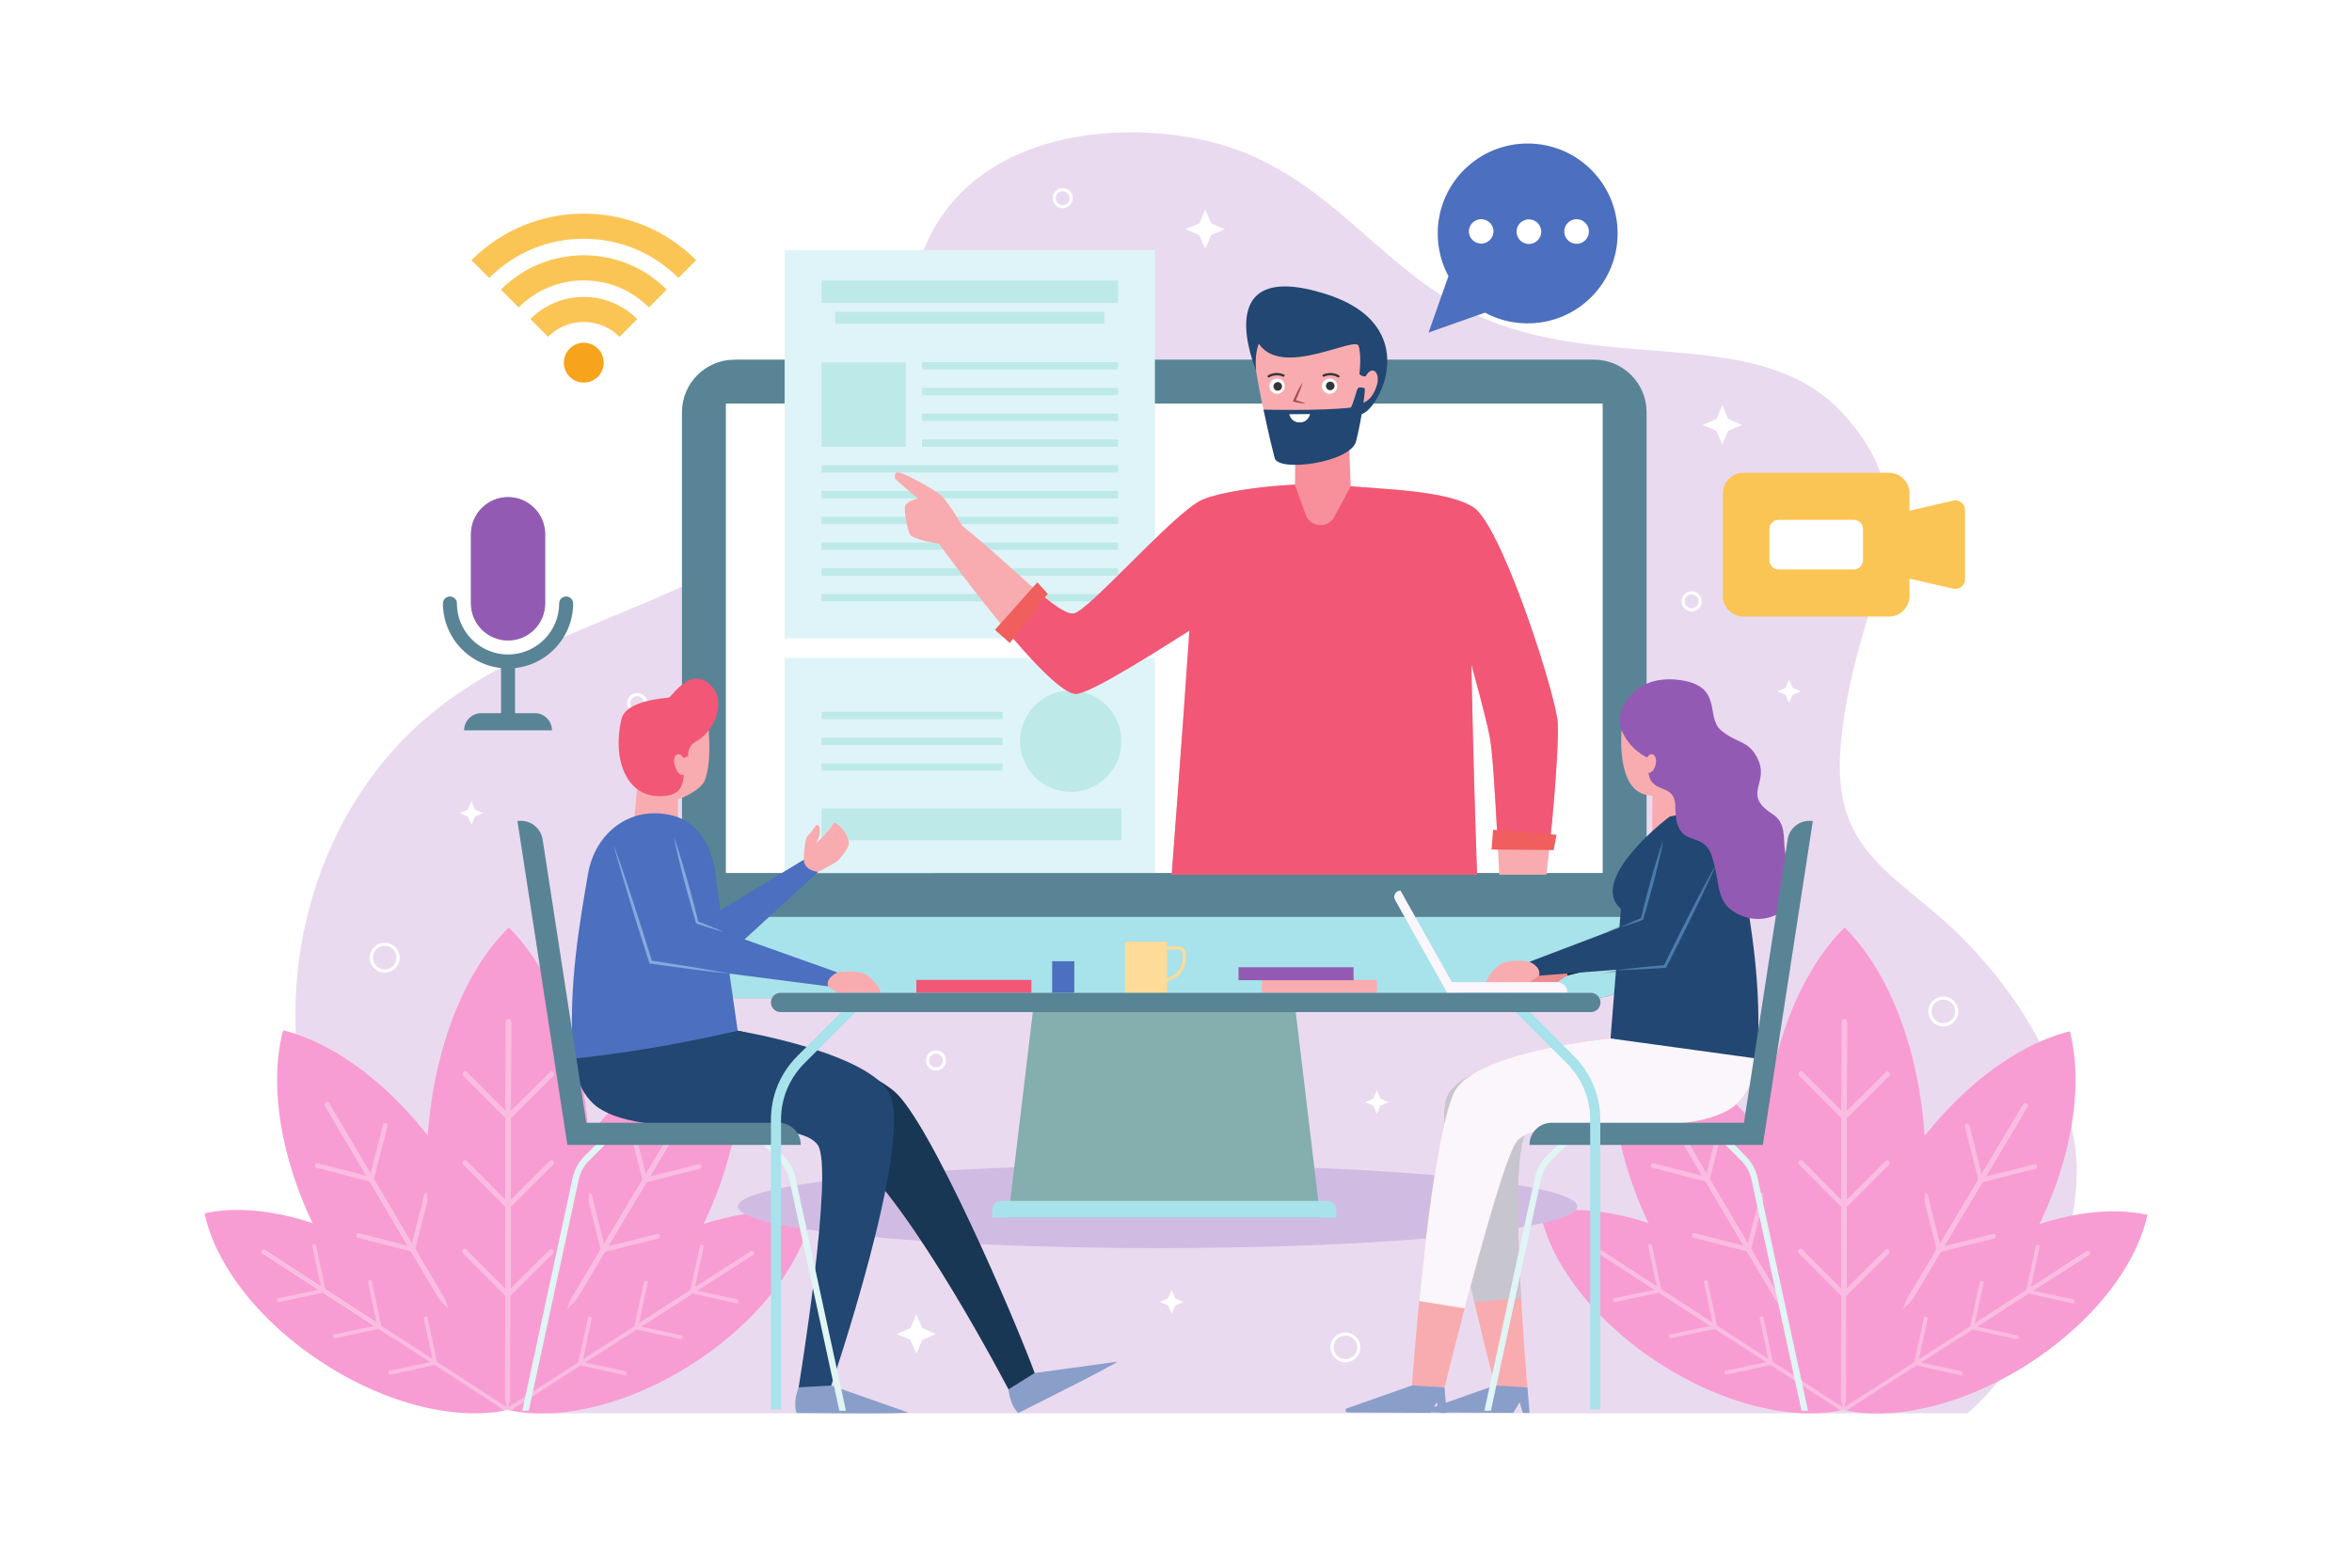 <svg xmlns="http://www.w3.org/2000/svg" height="666.667" width="1000"><defs><clipPath id="a" clipPathUnits="userSpaceOnUse"><path d="M5110.57 2215.7h-2795.9v1497.19h1646.99l-2.7 450.54h505.53l5.79-450.54h640.29z"/></clipPath></defs><path d="M1000 666.667H0V0h1000v666.667" fill="#fff"/><path d="M232.877 601.04c-52.157-28.528-92.858-79.207-104.209-137.427-11.35-58.218 8.943-122.765 54.959-160.356 29.928-24.448 67.78-36.494 103.07-52.306 35.291-15.812 70.759-38.051 86.219-73.41 10.641-24.342 10.59-52.42 22.087-76.372 18.766-39.102 67.506-50.042 110.384-42.842 61.572 10.337 79.984 61.392 133.006 79.952 53.023 18.558 111.776 1.193 145.16 37.58 40.671 44.329 4.538 76.784-.978 141.448-.892 10.457-.308 21.276 3.476 31.069 6.474 16.763 22.346 27.632 36.064 39.273 29.461 25.006 52.412 58.799 59.641 96.692 7.23 37.894-18.599 94.798-45.332 116.7H232.877" fill="#eadaef"/><path d="M729.775 178.201l2.509-5.838 2.508 5.838 5.839 2.508-5.839 2.508-2.508 5.839-2.51-5.839-5.837-2.508 5.838-2.508M387.099 564.779l2.509-5.838 2.508 5.838 5.837 2.509-5.837 2.508-2.508 5.839-2.51-5.84-5.838-2.507 5.839-2.51M509.93 94.944l2.507-5.837 2.508 5.837 5.839 2.508-5.839 2.51-2.508 5.837-2.508-5.838-5.838-2.509 5.838-2.508M759.144 292.47l1.508-3.51 1.508 3.51 3.51 1.506-3.51 1.508-1.508 3.51-1.508-3.51-3.508-1.508 3.508-1.507M583.899 467.196l1.508-3.51 1.506 3.51 3.508 1.507-3.508 1.508-1.506 3.509-1.508-3.51-3.51-1.507 3.51-1.507m-87.242 84.944l1.508-3.51 1.507 3.51 3.51 1.506-3.51 1.509-1.507 3.509-1.508-3.51-3.509-1.508 3.51-1.506M198.919 344.252l1.508-3.508 1.508 3.508 3.509 1.508-3.51 1.508-1.507 3.51-1.508-3.51-3.508-1.508 3.508-1.508" fill="#fff"/><path d="M455.444 84.281a3.602 3.602 0 11-7.205.001 3.602 3.602 0 017.205 0zm-53.888 366.703a3.602 3.602 0 11-7.206 0 3.602 3.602 0 017.206 0zM274.54 298.993a3.603 3.603 0 11-7.206 0 3.603 3.603 0 017.206 0zm448.31-43.266a3.603 3.603 0 11-7.208 0 3.603 3.603 0 017.207 0zm109.069 174.398a5.677 5.677 0 01-5.676 5.678 5.677 5.677 0 010-11.355 5.676 5.676 0 015.676 5.677zM577.735 572.964a5.677 5.677 0 11-11.354-.001 5.677 5.677 0 0111.354.001zM169.26 407.23a5.677 5.677 0 11-11.355 0 5.677 5.677 0 0111.355 0z" fill="none" stroke="#fff" stroke-width="1.333" stroke-miterlimit="10"/><path d="M861.713 469.228a1 1 0 01.347 1.373L785.195 599.22c25.52-6.844 53.745-30.05 73.94-63.842 20.564-34.41 27.55-70.981 20.886-96.785-25.882 6.355-54.78 29.83-75.345 64.24-20.195 33.793-27.261 69.643-21.201 95.36l76.865-128.619a1 1 0 011.373-.345" fill="#f89dd3"/><path d="M847.761 526.693a1.001 1.001 0 10-.488-1.941l-20.688 5.208 16.267-27.217 22.628-5.699a1.002 1.002 0 00-.49-1.941l-20.686 5.208 17.756-29.71a1 1 0 00-.347-1.373 1 1 0 00-1.373.345l-17.768 29.734-5.22-20.722a1 1 0 10-1.943.488l5.71 22.664-16.266 27.218-5.22-20.722a1 1 0 10-1.942.488l5.709 22.664-16.264 27.216-5.221-20.72a1.003 1.003 0 00-1.943.488l5.71 22.664-22.207 37.16c.11.47.194.962.314 1.426.464-.114.939-.275 1.406-.4l22.22-37.18 22.629-5.698a1.002 1.002 0 00-.49-1.943l-20.687 5.21 16.266-27.217 22.628-5.698" fill="#fabce1"/><path d="M706.512 468.843a1.001 1.001 0 00-.353 1.372l76.225 128.997c-25.485-6.97-53.593-30.316-73.621-64.208-20.394-34.512-27.198-71.116-20.406-96.887 25.85 6.482 54.631 30.1 75.024 64.614 20.028 33.892 26.918 69.776 20.728 95.464l-76.225-128.999a1.001 1.001 0 00-1.372-.353" fill="#f89dd3"/><path d="M720.179 526.376a1.002 1.002 0 11.499-1.94l20.66 5.313-16.13-27.298-22.601-5.811a1.001 1.001 0 01.498-1.94l20.662 5.313-17.608-29.798a1.001 1.001 0 111.725-1.019l17.62 29.82 5.323-20.696a1.001 1.001 0 111.94.499l-5.822 22.634 16.131 27.299 5.323-20.696a1.001 1.001 0 011.94.499l-5.823 22.636 16.13 27.295 5.325-20.694a.997.997 0 011.218-.72 1 1 0 01.72 1.219l-5.822 22.634 22.022 37.27c-.113.469-.198.96-.32 1.424-.465-.116-.937-.279-1.405-.407l-22.033-37.29-22.602-5.81a1.002 1.002 0 01.499-1.94l20.661 5.312-16.13-27.297-22.6-5.811" fill="#fabce1"/><path d="M784.201 433.467a1.095 1.095 0 011.094 1.097l-.407 163.893c20.172-20.697 33.745-58.288 33.852-101.348.11-43.849-13.757-82.14-34.441-102.681-20.787 20.437-34.844 58.66-34.952 102.51-.107 43.06 13.28 80.718 33.349 101.514l.407-163.893a1.095 1.095 0 011.098-1.092" fill="#f89dd3"/><path d="M803.195 495.297c.428-.426.43-1.12.002-1.548a1.093 1.093 0 00-1.549-.004l-16.541 16.456.086-34.68 18.095-18.002a1.096 1.096 0 00-1.545-1.554L785.2 472.423l.095-37.859a1.095 1.095 0 00-2.192-.005l-.094 37.886-16.486-16.568a1.097 1.097 0 00-1.551-.004c-.43.428-.43 1.12-.003 1.55l18.032 18.12-.085 34.682-16.488-16.568a1.095 1.095 0 00-1.553 1.544l18.033 18.122-.087 34.681-16.486-16.568a1.095 1.095 0 10-1.553 1.545l18.031 18.122-.117 47.35c.368.38.721.796 1.093 1.166.374-.367.73-.783 1.099-1.162l.117-47.376 18.095-18.004a1.095 1.095 0 10-1.545-1.552l-16.542 16.456.086-34.68 18.096-18.004" fill="#fabce1"/><path d="M888.42 532.407a.818.818 0 01-.247 1.132l-103.206 66.298c21.202 4.28 50.349-2.453 77.465-19.87 27.612-17.739 46.056-42.006 50.57-63.352-21.29-4.77-51.03 1.914-78.64 19.652-27.118 17.42-45.36 41.129-50.282 62.192l103.207-66.3a.82.82 0 011.133.248" fill="#f89dd3"/><path d="M857.257 569.456a.82.82 0 10.35-1.601l-17.066-3.718 21.84-14.03 18.667 4.066a.821.821 0 10.35-1.603l-17.065-3.715 23.84-15.316a.82.82 0 00-.887-1.38l-23.858 15.326 3.721-17.093a.818.818 0 10-1.601-.35l-4.07 18.697-21.84 14.029 3.722-17.093a.822.822 0 00-1.604-.35l-4.068 18.697-21.84 14.029 3.72-17.094a.819.819 0 10-1.601-.35l-4.071 18.698-29.816 19.154c-.092.385-.21.775-.29 1.16.382.085.787.14 1.177.218l29.833-19.164 18.668 4.066a.82.82 0 10.347-1.602l-17.064-3.718 21.84-14.028 18.666 4.065" fill="#fabce1"/><path d="M679.492 531.888a.82.82 0 00.241 1.135l102.878 66.809c-21.224 4.173-50.338-2.703-77.366-20.256-27.525-17.875-45.848-42.233-50.257-63.603 21.315-4.664 51.02 2.168 78.544 20.044 27.03 17.554 45.153 41.352 49.972 62.44l-102.877-66.81a.82.82 0 00-1.135.241" fill="#f89dd3"/><path d="M710.47 569.09a.818.818 0 11-.34-1.602l17.082-3.632-21.77-14.139-18.687 3.975a.821.821 0 01-.34-1.606l17.082-3.631-23.764-15.432a.82.82 0 01.894-1.376l23.782 15.444-3.637-17.112a.82.82 0 111.604-.34l3.977 18.716 21.771 14.137-3.637-17.113a.82.82 0 011.604-.34l3.977 18.716 21.77 14.137-3.637-17.112a.82.82 0 011.604-.342l3.978 18.717 29.721 19.302c.088.386.205.777.285 1.162-.384.084-.789.136-1.178.213l-29.739-19.312-18.687 3.972a.821.821 0 01-.973-.63.823.823 0 01.632-.974l17.083-3.632-21.77-14.137-18.686 3.972" fill="#fabce1"/><path d="M293.723 469.228c.474.284.629.899.345 1.373L217.204 599.22c25.52-6.844 53.744-30.05 73.939-63.842 20.565-34.41 27.552-70.981 20.886-96.785-25.881 6.355-54.778 29.83-75.344 64.24-20.194 33.793-27.262 69.643-21.201 95.36l76.865-128.619a1 1 0 011.374-.345" fill="#f89dd3"/><path d="M279.77 526.693a1.002 1.002 0 10-.489-1.941l-20.686 5.208 16.265-27.217 22.63-5.699a1 1 0 10-.49-1.941l-20.687 5.208 17.755-29.71a1.001 1.001 0 10-1.719-1.028l-17.768 29.734-5.221-20.722a1 1 0 10-1.943.488l5.711 22.664-16.265 27.218-5.222-20.722a.999.999 0 00-1.214-.726.998.998 0 00-.727 1.214l5.71 22.664-16.266 27.216-5.22-20.72a1.002 1.002 0 00-1.943.49l5.71 22.662-22.207 37.16c.11.47.195.962.313 1.426.467-.114.94-.275 1.407-.4l22.219-37.18 22.63-5.698a1 1 0 00-.489-1.943l-20.688 5.21 16.265-27.217 22.63-5.698" fill="#fabce1"/><path d="M138.521 468.843a1.001 1.001 0 00-.353 1.372l76.225 128.997c-25.485-6.97-53.594-30.316-73.621-64.208-20.394-34.512-27.197-71.116-20.407-96.887 25.851 6.482 54.632 30.1 75.026 64.614 20.026 33.892 26.916 69.776 20.728 95.464l-76.227-128.999a1 1 0 00-1.37-.353" fill="#f89dd3"/><path d="M152.187 526.376a1 1 0 01-.72-1.219 1.003 1.003 0 011.22-.721l20.66 5.313-16.13-27.298-22.601-5.811a1.001 1.001 0 01.499-1.94l20.661 5.313-17.608-29.798a1.001 1.001 0 111.724-1.019l17.621 29.82 5.323-20.696a1.001 1.001 0 111.94.499l-5.821 22.634 16.129 27.299 5.324-20.696a1 1 0 011.219-.72 1 1 0 01.72 1.219l-5.822 22.636 16.131 27.295 5.323-20.694a.999.999 0 011.218-.72.998.998 0 01.72 1.219l-5.821 22.634 22.023 37.27c-.114.469-.199.96-.322 1.424-.464-.116-.937-.279-1.404-.407l-22.034-37.29-22.602-5.81a1.002 1.002 0 01.5-1.94l20.66 5.312-16.129-27.297-22.601-5.811" fill="#fabce1"/><path d="M216.21 433.467a1.095 1.095 0 011.094 1.097l-.408 163.893c20.173-20.697 33.745-58.288 33.853-101.348.108-43.849-13.757-82.14-34.442-102.681-20.787 20.437-34.843 58.66-34.951 102.51-.107 43.06 13.28 80.718 33.35 101.514l.406-163.893a1.095 1.095 0 011.099-1.092" fill="#f89dd3"/><path d="M235.203 495.297c.429-.426.43-1.12.004-1.548a1.093 1.093 0 00-1.55-.004l-16.541 16.456.085-34.68 18.095-18.002a1.095 1.095 0 10-1.545-1.554l-16.542 16.458.095-37.859a1.095 1.095 0 00-2.192-.005l-.093 37.886-16.488-16.568a1.095 1.095 0 10-1.554 1.546l18.034 18.12-.087 34.682-16.487-16.568a1.095 1.095 0 00-1.553 1.544l18.033 18.122-.086 34.681-16.488-16.568a1.096 1.096 0 00-1.552 1.545l18.032 18.122-.118 47.35c.368.38.72.796 1.092 1.166.375-.367.731-.783 1.099-1.162l.119-47.376 18.094-18.004c.428-.428.431-1.12.003-1.548a1.091 1.091 0 00-1.548-.004l-16.541 16.456.085-34.68 18.095-18.004" fill="#fabce1"/><path d="M320.43 532.407a.819.819 0 01-.247 1.132l-103.208 66.298c21.204 4.28 50.35-2.453 77.466-19.87 27.612-17.739 46.056-42.006 50.571-63.352-21.29-4.77-51.03 1.914-78.643 19.652-27.116 17.42-45.357 41.129-50.281 62.192l103.208-66.3a.821.821 0 011.133.248" fill="#f89dd3"/><path d="M289.267 569.456a.82.82 0 00.349-1.601l-17.065-3.718 21.84-14.03 18.666 4.066a.82.82 0 00.35-1.602l-17.066-3.716 23.842-15.316a.821.821 0 00-.887-1.38l-23.857 15.326 3.72-17.093a.82.82 0 10-1.603-.35l-4.07 18.697-21.84 14.029 3.722-17.093a.82.82 0 00-1.603-.35l-4.069 18.697-21.84 14.029 3.721-17.094a.82.82 0 00-1.602-.35l-4.07 18.698-29.817 19.154c-.09.385-.21.775-.29 1.16.383.085.787.14 1.177.218l29.834-19.164 18.667 4.066a.818.818 0 00.975-.627.817.817 0 00-.626-.975l-17.065-3.718 21.84-14.028 18.667 4.065" fill="#fabce1"/><path d="M111.502 531.888a.82.82 0 00.24 1.135l102.878 66.809c-21.225 4.173-50.337-2.703-77.367-20.256-27.524-17.875-45.847-42.233-50.256-63.603 21.314-4.664 51.02 2.168 78.544 20.044 27.03 17.554 45.154 41.352 49.972 62.44l-102.878-66.81a.82.82 0 00-1.133.241" fill="#f89dd3"/><path d="M142.479 569.09a.82.82 0 11-.34-1.603l17.082-3.631-21.77-14.139-18.687 3.975a.82.82 0 01-.34-1.606l17.083-3.631-23.765-15.432a.82.82 0 01.893-1.376l23.782 15.444-3.636-17.112a.821.821 0 011.604-.34l3.976 18.716 21.771 14.137-3.636-17.113a.817.817 0 01.632-.971.817.817 0 01.972.63l3.977 18.717 21.77 14.137-3.636-17.112a.821.821 0 011.604-.341l3.977 18.716 29.721 19.302c.088.386.206.777.284 1.162-.382.084-.789.136-1.177.213l-29.739-19.312-18.686 3.972a.82.82 0 01-.341-1.604l17.082-3.632-21.77-14.137-18.687 3.972" fill="#fabce1"/><path d="M670.61 513.06c0 9.78-79.886 17.708-178.43 17.708-98.545 0-178.43-7.928-178.43-17.708 0-9.78 79.885-17.708 178.43-17.708 98.544 0 178.43 7.928 178.43 17.708" fill="#d0bce3"/><path d="M561.357 517.777H428.673l19.924-166.644h92.836l19.924 166.644" fill="#85aeae"/><path d="M564.136 510.683H425.895a4 4 0 00-4 4v3.094h146.242v-3.094a4 4 0 00-4.001-4" fill="#a8e2eb"/><path d="M677.708 424.448H312.323c-12.356 0-22.374-10.016-22.374-22.372V175.315c0-12.356 10.018-22.372 22.374-22.372h365.385c12.357 0 22.375 10.016 22.375 22.372v226.761c0 12.356-10.018 22.372-22.375 22.372" fill="#598495"/><path d="M681.41 371.24H308.622V171.615h372.786V371.24" fill="#fff"/><path d="M289.95 389.913v12.163c0 12.356 10.017 22.372 22.373 22.372h365.385c12.357 0 22.375-10.016 22.375-22.372v-12.163H289.949" fill="#a8e2eb"/><path d="M491.047 271.428H333.61V106.321h157.436v165.107m.001 99.812H333.61v-91.464h157.436v91.464" fill="#def4f8"/><path d="M475.356 128.883H349.301v-9.567h126.055v9.567m-5.808 8.824H355.109v-5.1h114.439v5.1m5.808 19.378h-83.337v-3.114h83.337v3.114m0 32.882h-83.337v-3.116h83.337v3.116m0-21.92h-83.337v-3.116h83.337v3.116m0 10.958h-83.337v-3.114h83.337v3.114m0 43.842H349.301v-3.116h126.055v3.116m0-21.92H349.301v-3.116h126.055v3.116m0 10.96H349.301v-3.116h126.055v3.116m0 32.88H349.301v-3.116h126.055v3.116m0-10.96H349.301v-3.116h126.055v3.116m0 21.92H349.301v-3.115h126.055v3.115m-49.119 61.046h-76.936v-3.116h76.936v3.116m0-10.961h-76.936v-3.116h76.936v3.116m0 21.92h-76.936v-3.115h76.936v3.115m50.536 29.612H349.301v-13.553h127.472v13.553M385.15 189.967h-35.849v-35.851h35.85v35.85m91.622 125.249c0 11.898-9.645 21.542-21.544 21.542-11.897 0-21.541-9.644-21.541-21.542 0-11.898 9.644-21.543 21.541-21.543 11.899 0 21.544 9.645 21.544 21.543" fill="#bee9e9"/><g clip-path="url(#a)" transform="matrix(.133 0 0 -.133 0 666.667)"><path d="M4015.27 3828.8s-155.39 363.68 223.41 243.52c315.02-99.93 169.18-370.27 114.35-383.74l-337.76 140.22" fill="#214772"/><path d="M3077.17 3330.15s-50.94 84.86-69.55 99.48c-27.67 21.75-131.09 79.91-142.34 72.01-4.78-3.36-6.38-14.04-3.42-19.5 2.96-5.46 72.22-63.56 72.22-63.56s-32.44-7.04-40.18-22.75c-5.74-11.63 7.09-79.57 15.64-93.01 10.14-15.94 92.35-29.03 92.35-29.03l19.55-5.06s27.72 5.15 55.73 61.42" fill="#f9acb0"/><path d="M4978.71 2712.68c-19.86 125.83-183.23 625.62-269.99 678.77-88.62 54.29-285.41 55.88-429.93 69.51-142.36 13.41-367.6-15.85-435.42-46.37-91.37-41.1-365.37-359.41-412.03-363.82-54.29-3.67-201.02 158.48-354.17 279.38l-75.28-56.36s349.75-484.77 438.81-479.89c48.37 2.65 259.03 137.7 361.66 202.34-19.74-294.3-63.18-867.89-63.18-867.89 516.77-123.51 985.9 0 985.9 0-16.12 425.66-21.32 758.95-21.32 758.95s46.84-167.18 59.06-232.8c18.4-98.66 39.48-669.11 39.48-669.11l102.33-8.58c41.01 160.75 84.74 668.36 74.08 735.87" fill="#f9acb0"/><path d="M4978.71 2712.68c-19.86 125.83-183.23 625.62-269.99 678.77-88.62 54.29-285.41 55.88-429.93 69.51-142.36 13.41-367.6-15.85-435.42-46.37-91.37-41.1-365.37-359.41-412.03-363.82-24.55-1.66-68.06 30.66-122.47 77.68l-103.42-117.74c93.74-113.01 193.34-219.11 235.25-216.81 48.37 2.65 259.03 137.71 361.66 202.34-19.74-294.3-63.18-867.89-63.18-867.89 516.77-123.51 985.9 0 985.9 0-16.12 425.66-21.32 758.95-21.32 758.95s46.84-167.18 59.06-232.8c8.12-43.49 16.75-178.7 23.86-316.3l169.08-11.96c17.94 174.69 28.89 348.83 22.95 386.44" fill="#f25776"/><path d="M3180.65 2998.76l47.34-42.28 121.46 157.17-33.29 36.84-135.51-151.73m1592.52-639.32l-5.03-63.27 198.63-1.65 9.21 48.79-202.81 16.13" fill="#f05e5e"/><path d="M4317.8 3457.46l-8.05 217.76h-168.16l-1.8-213.98 34.17-94.63c14.72-40.79 70.79-44.93 91.33-6.74l52.51 97.59" fill="#f7909a"/><path d="M4015.27 3828.8s40.54-273.67 91.86-279.45c150.06-16.92 250.07 175.17 250.07 175.17s29.58 6.78 44.45 56.83c11.77 39.61-14.86 66.23-36 27.92 0 0-10.22-2.15-20 7.02 0 0 7.54 55.85-2.22 90.05-9.78 34.2-245.04-104.01-319.24 7.22 0 0-13.91-28.63-8.92-84.76" fill="#f9acb0"/><path d="M4174.38 3721.71c-4.68 2.25-11.56 4.87-19.93 7.6-3.77 1.17-7.83 2.44-12.12 3.77-.03.06-.1.08 0 .16l.09.1.05.04.39.84c1.1 2.38 2.22 4.81 3.35 7.28 8.93 19.84 15.42 37.71 17.74 47.93-6.06-8.39-15.16-25.18-24.14-45.13-1.1-2.51-2.18-4.97-3.25-7.38-.9-2.07-1.78-4.11-2.66-6.13l-.75-1.7-.16-.42.46-.11.92-.22 3.62-.84c1.71-.38 3.4-.76 5.06-1.13 1.19-.24 2.36-.48 3.51-.71 2.32-.44 4.55-.86 6.71-1.26 8.61-1.53 15.9-2.46 21.11-2.69" fill="#a24d53"/><path d="M4225.91 3777.84c0-13.52 10.96-24.49 24.48-24.49 13.53 0 24.49 10.97 24.49 24.49 0 13.52-10.96 24.49-24.49 24.49-13.52 0-24.48-10.97-24.48-24.49" fill="#fff"/><path d="M4252.41 3764.85c7.58 0 13.72 6.14 13.72 13.72 0 7.58-6.14 13.73-13.72 13.73-7.58 0-13.73-6.15-13.73-13.73s6.15-13.72 13.73-13.72" fill="#353638"/><path d="M4058.15 3777.84c0-13.52 10.97-24.49 24.5-24.49 13.52 0 24.48 10.97 24.48 24.49 0 13.52-10.96 24.49-24.48 24.49-13.53 0-24.5-10.97-24.5-24.49" fill="#fff"/><path d="M4084.67 3763.38c7.58 0 13.72 6.15 13.72 13.72 0 7.58-6.14 13.73-13.72 13.73-7.59 0-13.73-6.15-13.73-13.73 0-7.57 6.14-13.72 13.73-13.72" fill="#353638"/><path d="M4278.39 3809.27s-20.46 14.02-47.13 2.44m-175.45-2.44s20.46 14.02 47.13 2.44" fill="none" stroke="#353638" stroke-width="7.5" stroke-linecap="round" stroke-miterlimit="10"/><path d="M4039.24 3702.86s180.74-4.76 278.56 6.33c7.47 8.72 18.57 54.69 22.52 61.03 3.97 6.34 19.2 3.17 22.29 0 3.08-3.17-9.98-99.55-27.4-168.36-17.41-68.82-248.49-99.83-260.41-53.99-18.99 73.04-35.56 154.99-35.56 154.99" fill="#214772"/><path d="M4121.41 3688.09l66.55.49s-5.11-26.51-33.08-26.72c-27.98-.2-33.47 26.23-33.47 26.23" fill="#fff"/></g><path d="M439.917 583.88c-4.91 1.541-11.149 6.953-11.149 6.953.81 7.313 4.18 10.067 4.18 10.067s42.995-21.483 41.948-21.825l-34.979 4.805" fill="#8a9eca"/><path d="M268.557 360.448l2.556-27.919 17.05 3.691.198 23.807-1.057 2.932c-2.697 7.472-12.968 8.229-16.732 1.233l-2.015-3.744" fill="#f9acb0"/><path d="M313.635 438.315s48.542 10.817 66.502 25.71c15.014 12.45 51.358 96.838 59.78 119.855l-11.149 6.953s-40.83-78.408-66.73-99.662c-28.989-23.795-78.48-34.616-118.311-40.995l69.908-11.861" fill="#183754"/><path d="M352.655 588.901c-5.072-.874-13.095 1.085-13.095 1.085-2.624 6.875-.885 10.865-.885 10.865s48.058.553 47.285-.23l-33.305-11.72" fill="#8a9eca"/><path d="M243.727 450.176s.906 13.988 10.428 20.71c21.538 15.206 83.513 2.374 93.469 15.925 7.252 9.872-8.064 103.175-8.064 103.175l13.861-.815s34.788-102.316 24.97-123.654c-8.243-17.913-64.756-27.202-64.756-27.202l-69.908 11.861" fill="#214772"/><path d="M304.337 373.437l9.298 64.878c-39.774 9.277-69.908 11.861-69.908 11.861-2.422-30.66 3.13-59.716 6.232-78.312 2.941-17.639 17.788-29.224 35.216-25.221.476.109.941.225 1.393.348 10.992 2.976 17.044 15.082 17.77 26.446" fill="#4c6fbf"/><path d="M301.33 310.487c.277 5.632.866 14.072-1.603 21.17-1.578 4.535-10.844 8.24-12.588 8.678-3.575.898-6.587-12.22-5.967-21.172.62-8.952 20.159-8.676 20.159-8.676" fill="#f9acb0"/><path d="M288.361 411.203l63.716 8.25 4.007-5.908-59.643-21.242-8.08 18.9" fill="#4c6fbf"/><path d="M299.41 415.227l48.45-44.472-6.124-5.151-52.139 31.56 9.812 18.063" fill="#4c6fbf"/><path d="M303.503 292.957c-9.112-11.762-17.684 3.57-19.276 3.716-8.512.784-18.602 2.992-20.023 9.146-3.959 17.144 2.148 32.589 15.783 32.756 9.034.109 10.225-3.723 10.794-9.132 0 0-2.26 1.381-3.914-4.188-1.31-4.406 2.185-5.916 3.522-3.106 0 0 1.139.24 2.226-.781 0 0-.478-3.977 3.034-5.893 9.154-4.99 12.102-17.034 7.854-22.518" fill="#f25776"/><path d="M224.82 599.91h-2.773l21.398-98.92a18.791 18.791 0 015.091-9.333l7.68-7.681 1.913 1.913-7.68 7.682a16.098 16.098 0 00-4.36 7.992l-21.269 98.346m132.045.001l-21.27-98.349a16.086 16.086 0 00-4.358-7.99l-7.681-7.682 1.915-1.913 7.68 7.681a18.79 18.79 0 015.089 9.334l21.415 98.918h-2.79" fill="#e0f5f4"/><path d="M286.547 356.05c.898 4.878 3.052 13.834 5.836 24.03l1.816 6.505 1.79 6.135 3.672 1.199c1.079.334 2.099.653 3.051.95 1.91.583 3.56 1.058 4.899 1.411a135.797 135.797 0 00-4.687-2.003c-1.779-.705-3.804-1.51-6.03-2.394l-.013-.076-.085-.347-.177-.71-.367-1.46-.783-3.051-1.741-6.527c-2.783-10.195-5.477-19.004-7.181-23.661m-25.751 2.921c2.208 8.368 6.793 23.807 12.365 41.432 1.032 3.235 2.039 6.395 2.978 9.335 3.746.513 7.341 1.009 10.742 1.477l9.21 1.196c5.713.717 10.513 1.268 14.062 1.613-3.5-.685-8.257-1.53-13.936-2.476-2.841-.461-5.912-.96-9.168-1.486l-9.882-1.534-2.675-8.546c-5.572-17.626-10.693-32.895-13.696-41.011" fill="#85a8de"/><path d="M346.815 358.48s4.25-2.827 7.669-8.513c.93-.88 6.539 4.638 6.445 8.934-.341 2.216-3.904 6.599-5.372 7.606-2.148 1.473-7.697 4.248-7.697 4.248s-5.801-.296-6.124-5.151c0 0 .153-8.967 1.813-10.341 1.875-1.552 3.264-4.935 4.074-4.463 1.328.775 1.493 4.63-.808 7.68m9.269 55.065s8.965-1.729 13.261 1.682c4.208 3.34 5.172 6.986 5.172 6.986h-18.433l-4.007-2.76s-1.454-3.262 4.007-5.908" fill="#f9acb0"/><path d="M249.284 477.479l-18.572-120.462c-.79-5.125-5.587-8.64-10.712-7.849l21.216 137.604v.097h99.253a9.391 9.391 0 00-9.39-9.39h-81.795" fill="#598495"/><path d="M722.2 360.448l-2.556-27.919-17.048 3.691-.2 23.807 1.059 2.932c2.697 7.472 12.966 8.229 16.732 1.233l2.013-3.744" fill="#f9acb0"/><path d="M704.21 356.05c-1.837 4.622-4.622 13.406-7.405 23.6-.597 2.255-1.176 4.445-1.726 6.531l-.77 3.055c-.12.495-.24.983-.357 1.46-.107.448-.268 1.101-.237 1.048l-.09.048-.416.165-.841.336-1.617.654-2.951 1.232a105.666 105.666 0 00-4.653 2.101c1.353-.316 3.014-.759 4.934-1.312l3.066-.912a532.689 532.689 0 002.53-.787c.408-.134.823-.272 1.242-.408l1.852-6.218c.585-2.076 1.198-4.258 1.829-6.503 2.783-10.195 4.845-19.175 5.61-24.09m25.754 2.922c-3.137 8.073-8.348 23.316-13.92 40.941-.908 2.915-1.797 5.764-2.625 8.414l-9.738 1.542c-3.254.547-6.321 1.06-9.161 1.536-5.673.984-10.424 1.879-13.916 2.62 3.559-.288 8.367-.789 14.084-1.469l9.217-1.148c3.447-.465 7.09-.956 10.887-1.47l3.027-9.465c5.572-17.625 10.068-33.092 12.145-41.501" fill="#8fb7b3"/><path d="M438.515 416.721h-48.907v5.492h48.907v-5.492" fill="#f25776"/><path d="M585.407 416.721h-48.908v5.492h48.908v-5.492" fill="#f9acb0"/><path d="M575.493 411.337h-48.906v5.492h48.906v-5.492" fill="#935ab3"/><path d="M456.75 408.764h-9.403v13.45h9.402v-13.45" fill="#4c6fbf"/><path d="M496.244 400.473h-17.961v21.74h17.961v-21.74" fill="#fddb98"/><path d="M493.373 418.588l-.514-1.25 5.318-2.191c2.764-1.136 4.62-4.239 4.62-7.719v-1.73c0-1.02-.661-1.849-1.476-1.849h-9.141v-1.353h9.141c1.56 0 2.828 1.437 2.828 3.203v1.729c0 4.023-2.192 7.627-5.456 8.97l-5.32 2.19" fill="#fddb98"/><path d="M649.433 589.986s-8.022-1.96-13.094-1.085l-28.424 10.003c-.95.333-.715 1.736.292 1.741l35.185.171 2.708-4.46 1.36 4.48 2.859.015-.886-10.865" fill="#8a9eca"/><path d="M747.03 450.176s-.905 13.988-10.426 20.71c-21.539 15.206-75.652-1.38-87.452 10.6-8.62 8.755.281 108.5.281 108.5l-13.861-.815s-28.259-106.53-20.007-123.388c8.13-16.612 69.191-24.178 69.191-24.178l62.275 8.571" fill="#f9acb0"/><path d="M684.756 441.605s-61.061 7.566-69.19 24.178c-5.109 10.438 3.777 55.245 11.287 87.863l19.872-1.522c-1.661-29.223-2.618-65.513 2.427-70.637 11.8-11.98 65.913 4.605 87.452-10.602 9.521-6.722 10.427-20.709 10.427-20.709l-62.275-8.57" fill="#c7c6cf"/><path d="M614.177 589.986s-8.024-1.96-13.094-1.085l-28.426 10.003c-.949.333-.712 1.736.294 1.741l35.185.171 2.708-4.46 1.36 4.48 2.859.015-.886-10.865" fill="#8a9eca"/><path d="M747.03 450.176s-.905 13.988-10.426 20.71c-21.539 15.206-81.952 1.26-91.91 14.811-7.25 9.871-30.517 104.29-30.517 104.29l-13.861-.816s7.02-99.144 17.636-124.002c7.744-18.134 66.804-23.564 66.804-23.564l62.275 8.571" fill="#f9acb0"/><path d="M712.299 403.601L666.244 414.9l-4.008-5.907 42.247-20.789 7.816 15.397" fill="#122537"/><path d="M662.236 408.993s-8.965-1.73-13.263 1.682c-4.206 3.338-5.17 6.985-5.17 6.985h18.433l4.008-2.76s1.452-3.263-4.008-5.907" fill="#e98d8e"/><path d="M689.161 386.497l-4.405 55.108c39.773 9.279 62.275 8.571 62.275 8.571 2.421-30.66-3.13-59.716-6.231-78.312-2.941-17.639-12.152-28.879-29.58-24.875-.476.11-1.017.068-1.393.348-7.431 5.543-33.468 28.188-20.666 39.16" fill="#214772"/><path d="M689.428 310.487c-.276 5.632-.447 13.492 2.508 20.404 3.495 8.178 10.532 7.333 12.275 7.772 3.576.897 5.996-10.548 5.374-19.5-.618-8.952-20.157-8.676-20.157-8.676" fill="#f9acb0"/><path d="M765.937 599.91h2.775l-21.4-98.92a18.79 18.79 0 00-5.09-9.333l-7.68-7.681-1.913 1.913 7.679 7.682a16.077 16.077 0 014.36 7.992l21.27 98.346m-132.046.001l21.272-98.349a16.086 16.086 0 014.357-7.99l7.68-7.682-1.913-1.913-7.68 7.681a18.78 18.78 0 00-5.09 9.334l-21.414 98.918h2.788" fill="#e0f5f4"/><path d="M615.3 417.66h46.63c2.48 0 4.487 2.01 4.487 4.487v.066H615.3v-4.553" fill="#faf6fb"/><path d="M615.3 422.213l-22.168-39.509c-.997-1.777.287-3.97 2.325-3.97l24.395 43.48H615.3" fill="#faf6fb"/><path d="M689.428 310.487c-3.281-7.959 4.675-23.674 24.112-21.387 19.437 2.287 11.433 15.712 18.104 21.387 6.67 5.673 11.215 4.172 15.153 11.154 6.423 11.386-6.804 15.766 6.803 24.539 8.301 5.35 2.14 15.228 8.099 22.847 9.06 11.578-7.782 28.225-23.767 19.177-8.788-4.973-6.313-12.93-10.208-24.407-3.895-11.478-15.425-1.712-15.425-20.68 0-10.588-10.239-5.02-11.407-14.468 0 0 2.085.279 2.999-3.394 1.109-4.46-2.184-5.916-3.523-3.106 0 0-7.425-3.134-10.94-11.662" fill="#935ab3"/><path d="M703.841 411.092l-49.516 3.808-4.006-5.907 47.818-18.196 5.704 20.295" fill="#214772"/><path d="M650.319 408.993s-8.966-1.73-13.262 1.682c-4.206 3.338-5.172 6.985-5.172 6.985h18.434l4.006-2.76s1.455-3.263-4.006-5.907" fill="#f9acb0"/><path d="M729.963 366.924c-3.51 6.09-9.604 17.652-16.312 31.07-1.123 2.26-2.219 4.473-3.275 6.6l-2.832 5.817-6.008.566-5.648.574c-3.51.373-6.485.726-8.795 1.042 2.331-.041 5.324-.148 8.851-.314l5.67-.298c2.12-.129 4.36-.268 6.709-.41l3.261-6.374a9360.05 9360.05 0 013.315-6.578c6.708-13.419 12.298-25.232 15.064-31.695m-22.799-9.571c-1.568 4.21-4.01 12.182-6.504 21.416l-1.639 6.244c-.252.998-.494 1.97-.732 2.911-.114.472-.229.937-.34 1.392l-.164.677-.077.324-.013.083-5.027 2.181a109.894 109.894 0 00-3.957 1.847 108.52 108.52 0 004.174-1.285c.808-.27 1.668-.558 2.579-.86l3.113-1.088 1.706-5.84 1.725-6.222c2.493-9.234 4.393-17.353 5.156-21.78" fill="#4b7caa"/><path d="M684.756 441.605s-59.06 5.43-66.804 23.564c-6.41 15.012-11.51 57.111-14.544 88.111l19.35 3.123c7.403-28.179 17.571-64.763 21.938-70.706 9.956-13.55 70.37.395 91.908-14.812 9.521-6.722 10.427-20.709 10.427-20.709l-62.275-8.57" fill="#faf6fb"/><path d="M741.473 477.479l18.574-120.462a9.39 9.39 0 0110.712-7.849L749.54 486.772v.097h-99.25a9.39 9.39 0 019.391-9.39h81.793" fill="#598495"/><path d="M248.204 162.69a8.435 8.435 0 01-5.983-2.474 8.404 8.404 0 01-2.48-5.984c0-2.26.882-4.385 2.48-5.984a8.402 8.402 0 015.983-2.479c2.261 0 4.387.88 5.985 2.48 3.299 3.299 3.299 8.668-.001 11.967a8.436 8.436 0 01-5.984 2.475" fill="#f7a41c"/><path d="M263.388 143.245a21.332 21.332 0 00-15.181-6.288 21.328 21.328 0 00-15.182 6.288l-7.55-7.549c6.07-6.073 14.144-9.417 22.732-9.417 8.585 0 16.66 3.344 22.73 9.417l-7.549 7.55" fill="#fbc555"/><path d="M275.912 130.721c-7.401-7.4-17.241-11.476-27.705-11.476-10.467 0-20.306 4.076-27.707 11.476l-7.55-7.549c9.418-9.419 21.938-14.605 35.257-14.605 13.316 0 25.838 5.186 35.254 14.605l-7.549 7.55" fill="#fbc555"/><path d="M288.436 118.197c-10.747-10.746-25.033-16.664-40.23-16.664-15.197 0-29.483 5.918-40.229 16.664l-7.55-7.549c12.762-12.765 29.73-19.793 47.78-19.793 18.048 0 35.016 7.028 47.778 19.793l-7.549 7.55" fill="#fbc555"/><path d="M676.564 72.232c-14.939-14.939-39.159-14.939-54.097 0-12.24 12.24-14.443 30.707-6.628 45.197l-2.351 6.671-6.097 17.304 17.304-6.097 6.672-2.351c14.492 7.817 32.957 5.613 45.197-6.627 14.939-14.938 14.939-39.157 0-54.097" fill="#4c6fbf"/><path d="M634.985 98.453a5.225 5.225 0 01-10.448 0 5.223 5.223 0 0110.448 0m20.28 0a5.224 5.224 0 11-10.447 0 5.224 5.224 0 0110.447 0m20.28 0a5.223 5.223 0 11-10.447.001 5.223 5.223 0 0110.447 0" fill="#fff"/><path d="M830.43 212.916l-18.577 4.268v-7.404a8.734 8.734 0 00-8.733-8.735h-61.861a8.733 8.733 0 00-8.732 8.735v43.684a8.733 8.733 0 008.732 8.733h61.861a8.734 8.734 0 008.733-8.733v-7.405l18.578 4.269a4.115 4.115 0 005.034-4.01v-29.394c0-2.644-2.457-4.6-5.034-4.008" fill="#fbc555"/><path d="M788.17 242.17h-31.962a3.903 3.903 0 01-3.903-3.903v-13.291a3.903 3.903 0 013.903-3.903h31.961a3.903 3.903 0 013.904 3.903v13.29a3.903 3.903 0 01-3.904 3.903" fill="#fff"/><path d="M216.004 272.363c-8.712 0-15.773-7.063-15.773-15.775v-29.413c0-8.712 7.061-15.775 15.773-15.775s15.775 7.063 15.775 15.775v29.413c0 8.712-7.063 15.775-15.775 15.775" fill="#93c2bd"/><path d="M216.004 272.363c-8.712 0-15.773-7.063-15.773-15.775v-29.413c0-8.712 7.061-15.775 15.773-15.775s15.775 7.063 15.775 15.775v29.413c0 8.712-7.063 15.775-15.775 15.775" fill="#935ab3"/><path d="M243.677 256.587a2.975 2.975 0 00-5.949 0c0 11.98-9.745 21.724-21.724 21.724-11.977 0-21.723-9.744-21.723-21.724a2.975 2.975 0 00-5.949 0c0 14.254 10.833 26.022 24.697 27.512v19.18h-8.389a7.306 7.306 0 00-7.305 7.305h37.337a7.304 7.304 0 00-7.304-7.305h-8.39v-19.18c13.866-1.49 24.7-13.258 24.7-27.512" fill="#598495"/><path d="M680.401 599.353h-4.293V476.164c0-9.07-3.532-17.596-9.944-24.008l-26.908-26.907 3.036-3.036 26.907 26.908c7.224 7.223 11.202 16.827 11.202 27.043v123.19m-352.62-.001h4.294V476.164c0-9.07 3.53-17.596 9.942-24.008l26.908-26.907-3.036-3.036-26.908 26.908c-7.222 7.223-11.2 16.827-11.2 27.043v123.19" fill="#a8e2eb"/><path d="M676.313 430.387H331.868a4.086 4.086 0 110-8.173h344.445a4.087 4.087 0 110 8.173" fill="#598495"/></svg>